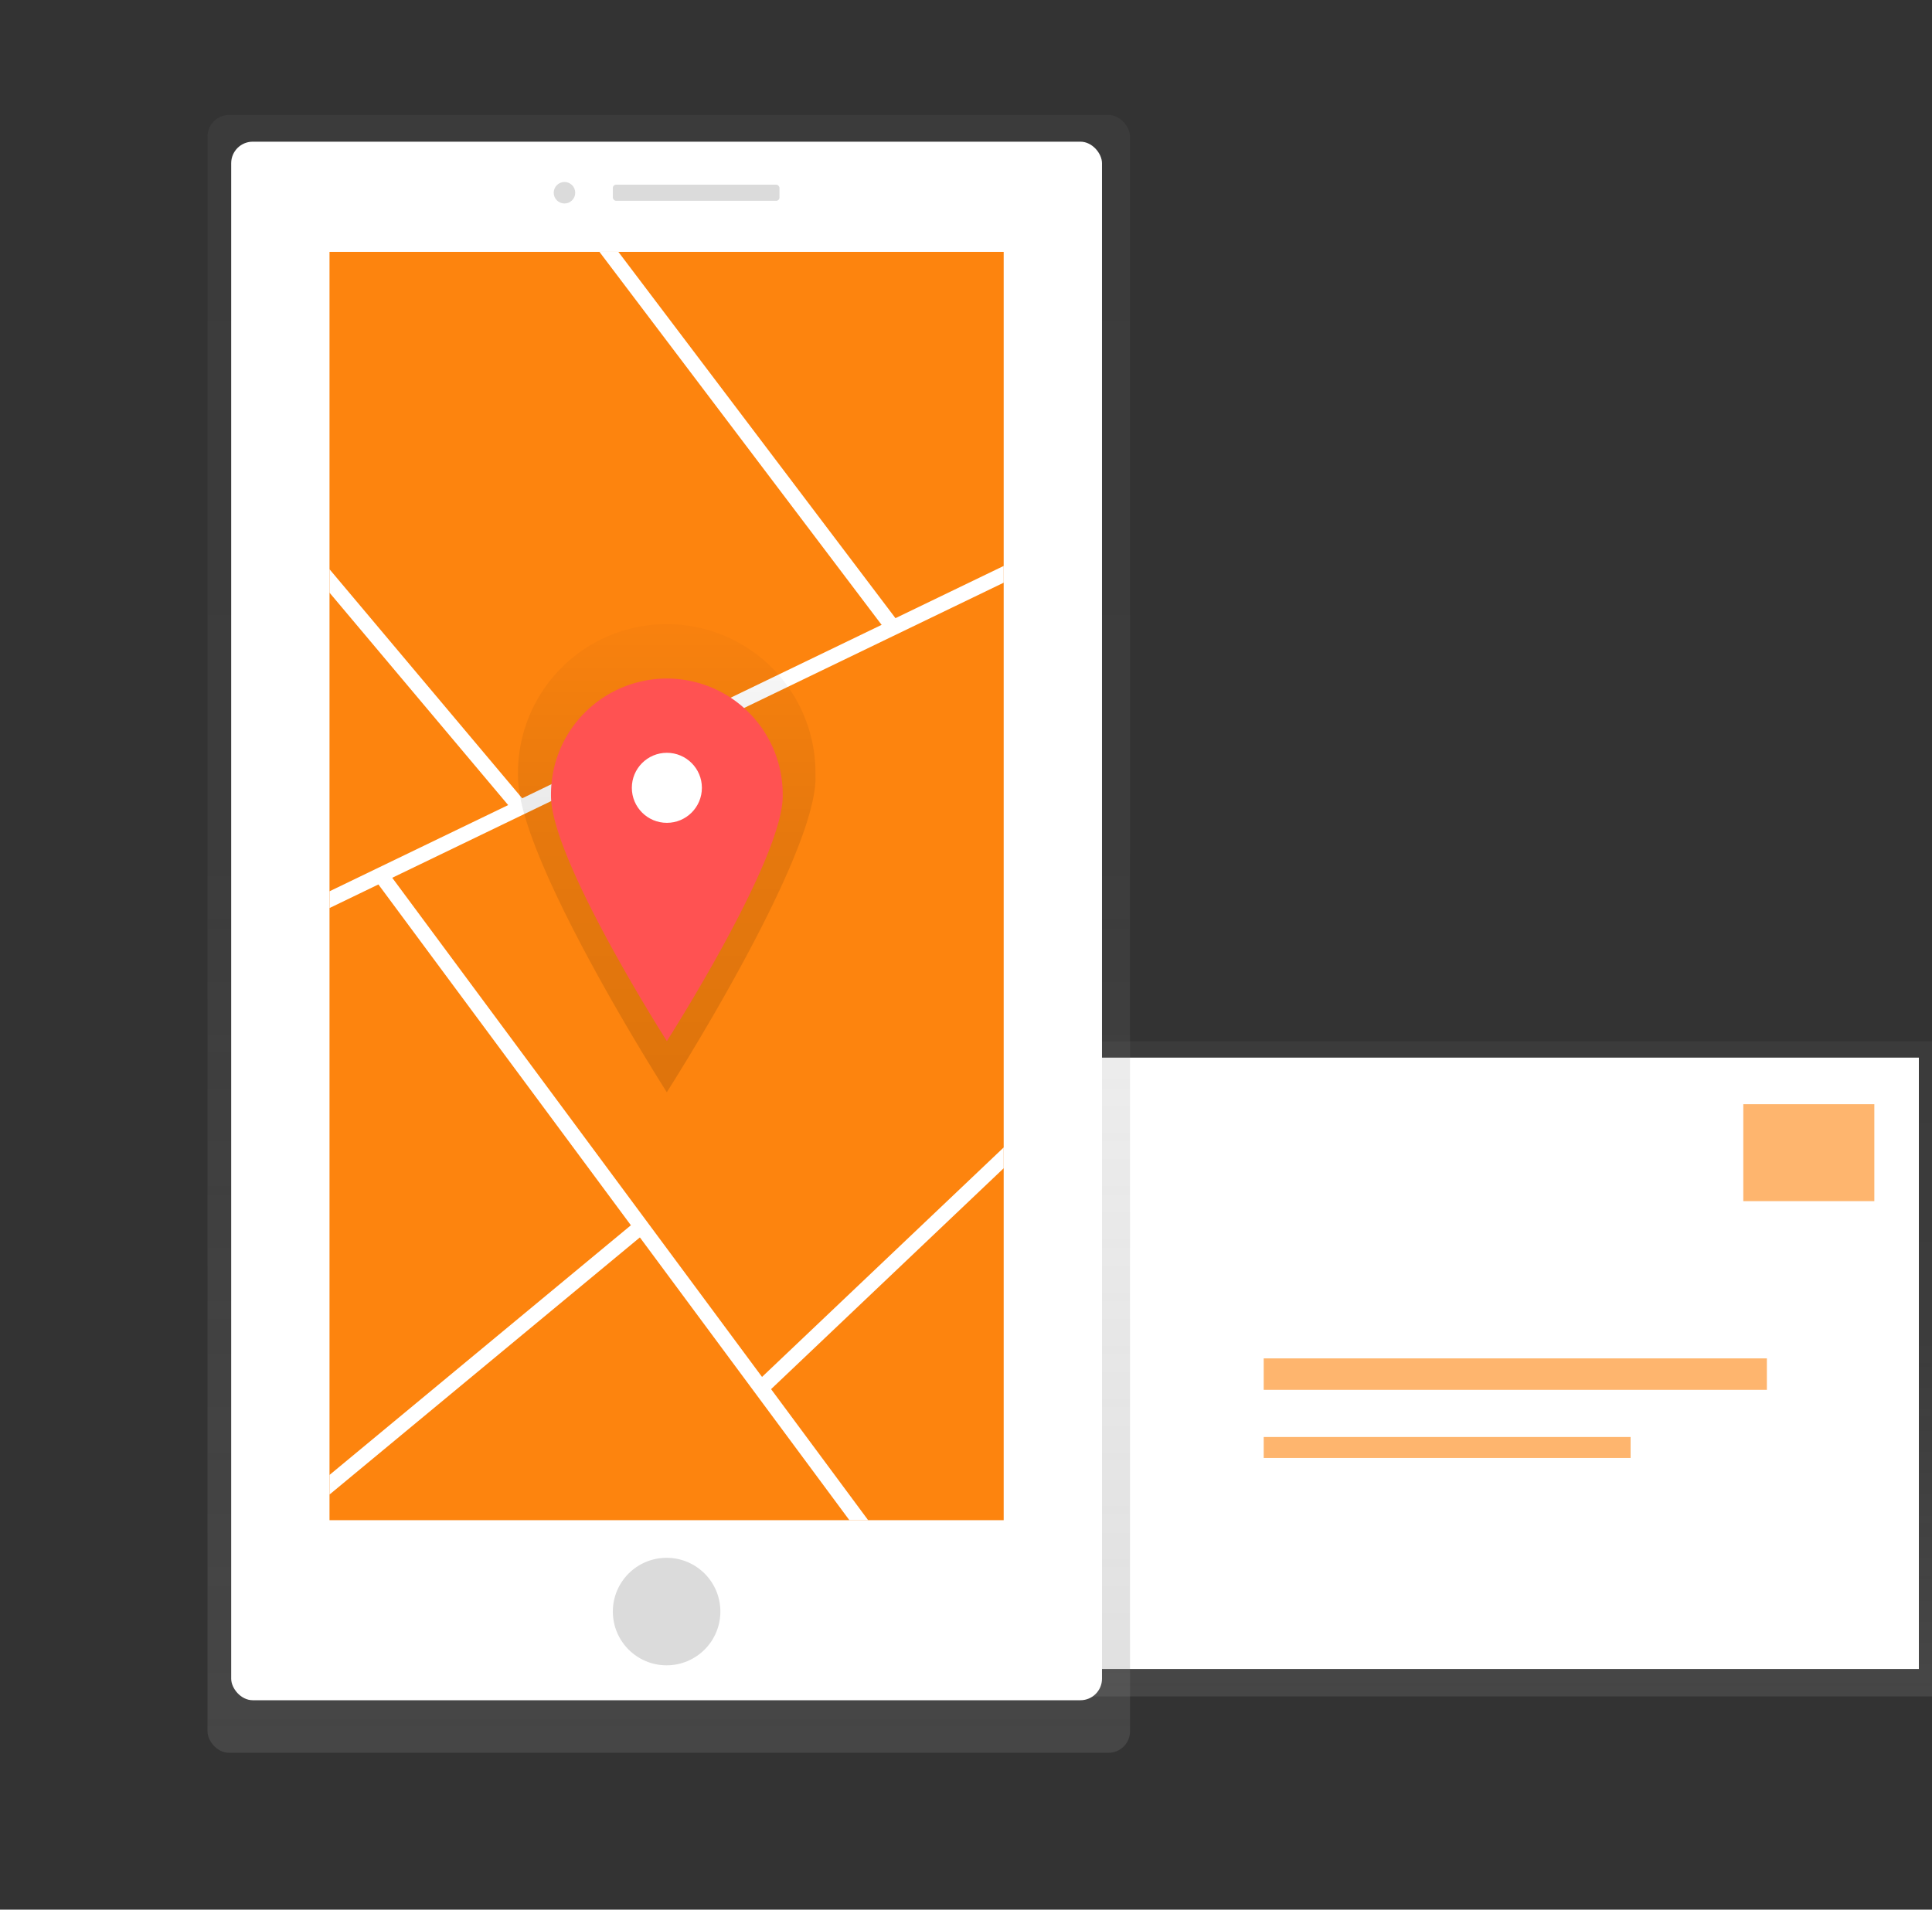 <svg id="a2be76dc-ded0-4276-979b-9321ffa4ea47" data-name="Layer 1" xmlns="http://www.w3.org/2000/svg" xmlns:xlink="http://www.w3.org/1999/xlink" width="896.26" height="886.06" viewBox="0 0 896.26 886.06"><rect x="0" y="0" width="896.26" height="886.06" fill="#333333" stroke="none"/><defs><linearGradient id="a2b2d1fc-0308-42ae-9fb3-5a28a5ecf355" x1="654.31" y1="787.12" x2="654.31" y2="483.17" gradientUnits="userSpaceOnUse"><stop offset="0" stop-color="gray" stop-opacity="0.25"/><stop offset="0.54" stop-color="gray" stop-opacity="0.12"/><stop offset="1" stop-color="gray" stop-opacity="0.1"/></linearGradient><linearGradient id="d3ada255-7071-4392-8697-9e7bf8640a14" x1="310.24" y1="813.28" x2="310.24" y2="53.35" xlink:href="#a2b2d1fc-0308-42ae-9fb3-5a28a5ecf355"/><clipPath id="ad42cf0d-12b9-4ed3-b81e-3fe00c5fae65" transform="translate(-103.74 -16.68)"><rect id="a4571f71-7401-4714-9f7d-472da655db57" data-name="&lt;Rectangle&gt;" x="256.61" y="133.55" width="312.75" height="588.49" fill="#FD840E"/></clipPath><linearGradient id="ccece478-ff56-431e-aa3f-34a39bd33814" x1="413.1" y1="523.43" x2="413.1" y2="308.51" gradientUnits="userSpaceOnUse"><stop offset="0" stop-opacity="0.12"/><stop offset="0.55" stop-opacity="0.09"/><stop offset="1" stop-opacity="0.02"/></linearGradient><linearGradient id="3dafc59e-19bf-4cbd-8b3f-7488466527c3" x1="309.36" y1="376.83" x2="309.36" y2="335.13" xlink:href="#ccece478-ff56-431e-aa3f-34a39bd33814"/></defs><title>mail1</title><rect x="412.36" y="483.17" width="483.89" height="303.95" fill="url(#a2b2d1fc-0308-42ae-9fb3-5a28a5ecf355)"/><rect x="412.36" y="490.73" width="477.81" height="283.67" fill="#fff"/><g opacity="0.6"><rect x="808.72" y="512.34" width="60.79" height="44.98" fill="#FD840E"/><rect x="586.23" y="630.28" width="233.43" height="14.59" fill="#FD840E"/><rect x="586.23" y="666.75" width="170.21" height="9.73" fill="#FD840E"/></g><rect x="96.26" y="53.35" width="427.96" height="759.94" rx="10" ry="10" fill="url(#d3ada255-7071-4392-8697-9e7bf8640a14)"/><rect x="107.25" y="65.74" width="403.97" height="723.15" rx="10" ry="10" fill="#fff"/><rect id="c7b02336-9701-4e2a-9a3b-1f471733f396" data-name="&lt;Rectangle&gt;" x="152.86" y="116.86" width="312.75" height="588.49" fill="#FD840E"/><g clip-path="url(#ad42cf0d-12b9-4ed3-b81e-3fe00c5fae65)"><line x1="28.17" y1="477.63" x2="652.82" y2="176.11" fill="#2196f3" stroke="#fff" stroke-miterlimit="10" stroke-width="7"/><line x1="195.68" y1="2.11" x2="414.35" y2="291.22" fill="#2196f3" stroke="#fff" stroke-miterlimit="10" stroke-width="7"/><line x1="15.2" y1="105.86" x2="241.32" y2="374.74" fill="#2196f3" stroke="#fff" stroke-miterlimit="10" stroke-width="7"/><line x1="176.63" y1="405.97" x2="530.7" y2="883.98" fill="#2196f3" stroke="#fff" stroke-miterlimit="10" stroke-width="7"/><line x1="2.23" y1="813.73" x2="297.46" y2="569.09" fill="#2196f3" stroke="#fff" stroke-miterlimit="10" stroke-width="7"/><line x1="575.01" y1="433.32" x2="353.05" y2="644.14" fill="#2196f3" stroke="#fff" stroke-miterlimit="10" stroke-width="7"/></g><circle cx="309.24" cy="747.75" r="24.94" fill="#dbdbdb"/><circle cx="261.86" cy="89.43" r="4.99" fill="#dbdbdb"/><rect x="284.3" y="85.69" width="77.3" height="7.48" rx="1.5" ry="1.5" fill="#dbdbdb"/><path d="M482.07,377.47c0,38.09-69,146-69,146s-69-107.86-69-146a69,69,0,1,1,137.93,0Z" transform="translate(-103.74 -16.68)" fill="url(#ccece478-ff56-431e-aa3f-34a39bd33814)"/><circle cx="309.36" cy="355.98" r="20.85" fill="url(#3dafc59e-19bf-4cbd-8b3f-7488466527c3)"/><path d="M466.85,386c0,29.68-53.75,113.74-53.75,113.74S359.35,415.65,359.35,386a53.75,53.75,0,1,1,107.49,0Z" transform="translate(-103.74 -16.68)" fill="#ff5252"/><circle cx="309.36" cy="365.54" r="16.25" fill="#fff"/></svg>